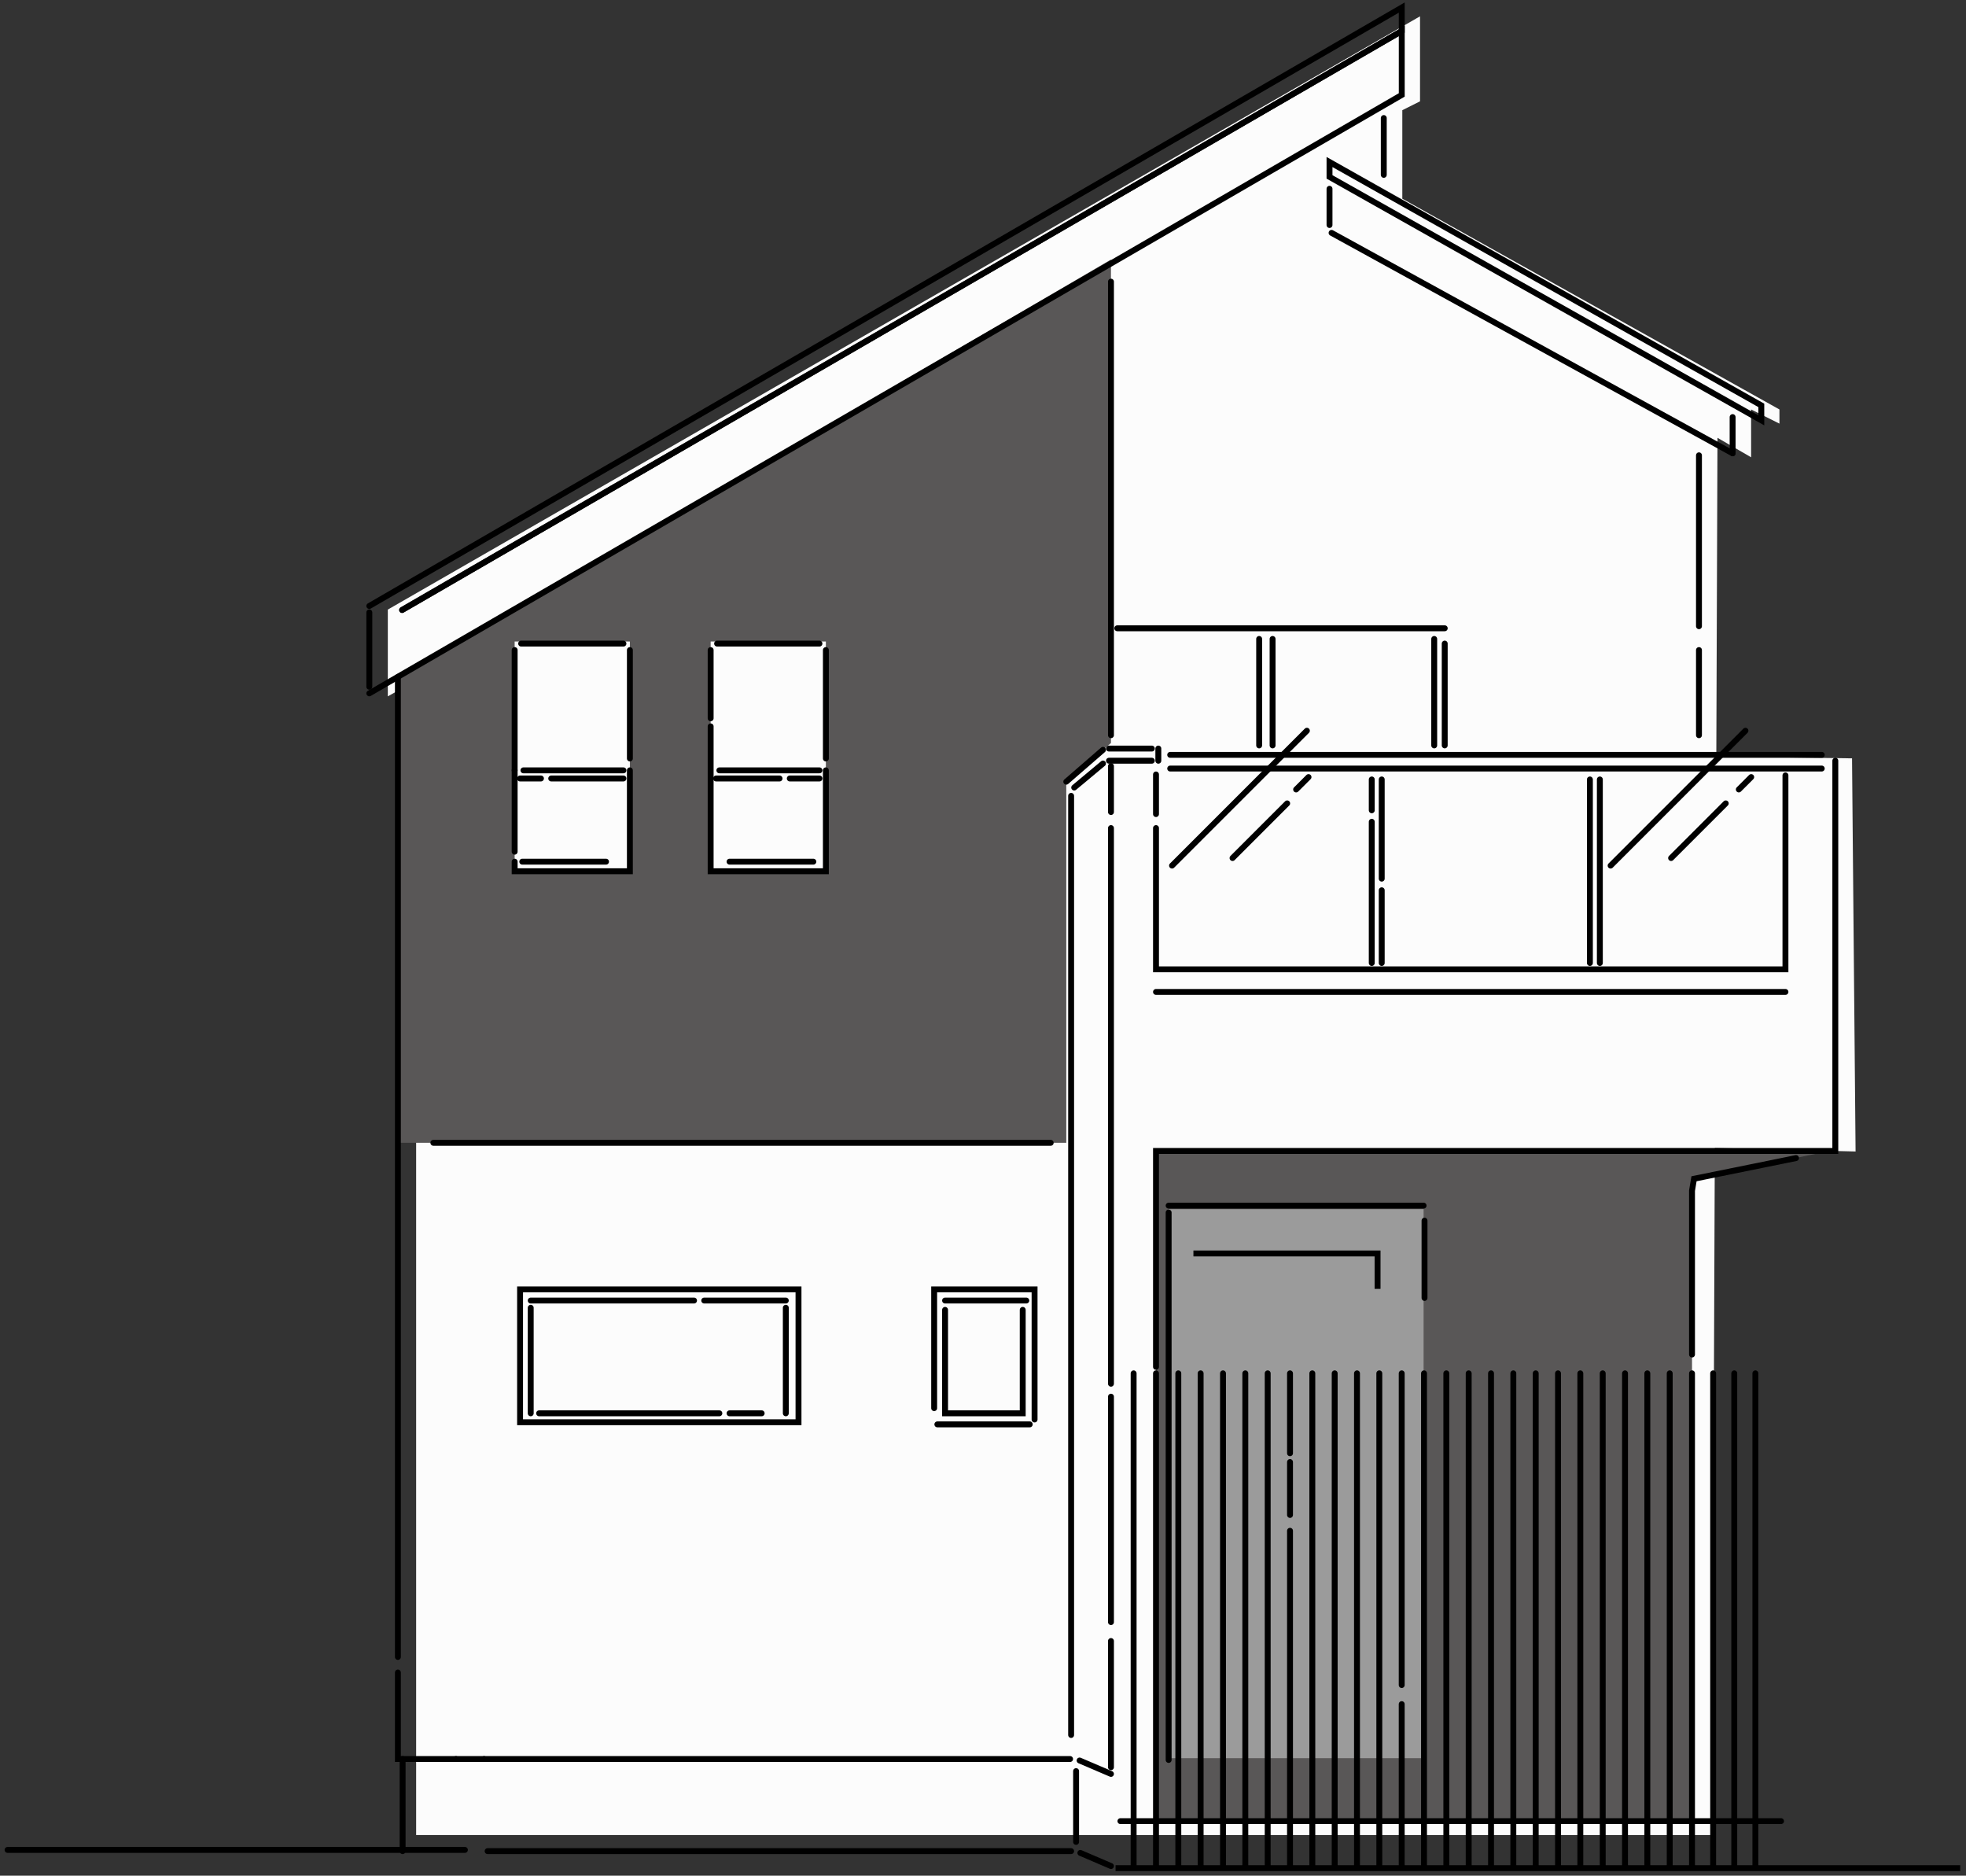<svg width="260" height="248" viewBox="0 0 260 248" fill="none" xmlns="http://www.w3.org/2000/svg">
<rect x="0" y="0" width="260" height="248" fill="#333333" stroke="none"/>
<path d="M51.287 80.597L187.796 2.157V13.396L185.454 14.567V26.275L235.328 54.138V56.011L231.582 54.138V60.46L227.133 57.885L226.979 100.031L244.928 100.266L245.397 152.247L226.782 151.778L226.43 242.628H55.033V89.963L51.287 92.07V80.597Z" fill="#FCFCFC"/>
<path d="M223.768 240.622H152.879V152.177H241.979L224.031 155.854L223.768 157.43V240.622Z" fill="#595757"/>
<path d="M154.551 232.461L154.551 159.875L188.268 159.875L188.268 193.592L188.268 232.461L154.551 232.461Z" fill="#9B9B9B"/>
<path d="M141.014 151.101H52.621V89.498L146.924 34.315V98.237L141.014 103.354V151.101Z" fill="#595757"/>
<path d="M83.3 84.82H68.062V115.186H83.3V84.82Z" fill="#FCFCFC"/>
<path d="M109.22 84.82H93.982V115.186H109.22V84.82Z" fill="#FCFCFC"/>
<path d="M48.842 80.121L185.38 1V4.1L53.178 80.651" stroke="black" stroke-width="0.78" stroke-miterlimit="10" stroke-linecap="round"/>
<path d="M48.842 91.673L185.38 12.552V4.101L53.178 80.652" stroke="black" stroke-width="0.78" stroke-miterlimit="10" stroke-linecap="round"/>
<path d="M64.019 232.572H141.518" stroke="black" stroke-width="0.78" stroke-miterlimit="10" stroke-linecap="round"/>
<path d="M64.486 244.752H141.654" stroke="black" stroke-width="0.78" stroke-miterlimit="10" stroke-linecap="round"/>
<path d="M1 244.59L61.484 244.59" stroke="black" stroke-width="0.78" stroke-miterlimit="10" stroke-linecap="round"/>
<path d="M60.301 232.572H64.02" stroke="black" stroke-width="0.78" stroke-miterlimit="10" stroke-linecap="round"/>
<path d="M52.621 221.134V232.572H60.3" stroke="black" stroke-width="0.78" stroke-miterlimit="10" stroke-linecap="round"/>
<path d="M52.621 89.498V219.079" stroke="black" stroke-width="0.78" stroke-miterlimit="10" stroke-linecap="round"/>
<path d="M142.775 232.769L146.924 234.543" stroke="black" stroke-width="0.78" stroke-miterlimit="10" stroke-linecap="round"/>
<path d="M53.246 232.572V244.753" stroke="black" stroke-width="0.78" stroke-miterlimit="10" stroke-linecap="round"/>
<path d="M142.311 234.171V243.533" stroke="black" stroke-width="0.78" stroke-miterlimit="10" stroke-linecap="round"/>
<path d="M242.717 100.579V152.177H152.879V180.723" stroke="black" stroke-width="0.78" stroke-miterlimit="10" stroke-linecap="round"/>
<path d="M141.654 105.226V229.395" stroke="black" stroke-width="0.78" stroke-miterlimit="10" stroke-linecap="round"/>
<path d="M146.924 216.971V233.655" stroke="black" stroke-width="0.78" stroke-miterlimit="10" stroke-linecap="round"/>
<path d="M146.924 184.666V214.47" stroke="black" stroke-width="0.78" stroke-miterlimit="10" stroke-linecap="round"/>
<path d="M146.924 109.486V182.952" stroke="black" stroke-width="0.78" stroke-miterlimit="10" stroke-linecap="round"/>
<path d="M146.924 107.364V101.292" stroke="black" stroke-width="0.78" stroke-miterlimit="10" stroke-linecap="round"/>
<path d="M141.014 103.354L145.87 99.14" stroke="black" stroke-width="0.78" stroke-miterlimit="10" stroke-linecap="round"/>
<path d="M142.061 104.127L145.87 100.951" stroke="black" stroke-width="0.78" stroke-miterlimit="10" stroke-linecap="round"/>
<path d="M152.879 131.15H236.122" stroke="black" stroke-width="0.78" stroke-miterlimit="10" stroke-linecap="round"/>
<path d="M152.879 109.486V128.163H236.122V102.517" stroke="black" stroke-width="0.78" stroke-miterlimit="10" stroke-linecap="round"/>
<path d="M152.879 102.398V107.636" stroke="black" stroke-width="0.78" stroke-miterlimit="10" stroke-linecap="round"/>
<path d="M152.329 100.579H146.66" stroke="black" stroke-width="0.78" stroke-miterlimit="10" stroke-linecap="round"/>
<path d="M153.188 98.973V100.58" stroke="black" stroke-width="0.78" stroke-miterlimit="10" stroke-linecap="round"/>
<path d="M146.66 98.973H152.329" stroke="black" stroke-width="0.78" stroke-miterlimit="10" stroke-linecap="round"/>
<path d="M154.756 99.806H240.923" stroke="black" stroke-width="0.78" stroke-miterlimit="10" stroke-linecap="round"/>
<path d="M154.756 101.614H240.923" stroke="black" stroke-width="0.78" stroke-miterlimit="10" stroke-linecap="round"/>
<path d="M181.412 108.653V127.323" stroke="black" stroke-width="0.78" stroke-miterlimit="10" stroke-linecap="round"/>
<path d="M181.412 103.058V107.136" stroke="black" stroke-width="0.78" stroke-miterlimit="10" stroke-linecap="round"/>
<path d="M182.73 117.71V127.322" stroke="black" stroke-width="0.78" stroke-miterlimit="10" stroke-linecap="round"/>
<path d="M182.73 103.058V116.172" stroke="black" stroke-width="0.78" stroke-miterlimit="10" stroke-linecap="round"/>
<path d="M210.262 103.058V127.322" stroke="black" stroke-width="0.78" stroke-miterlimit="10" stroke-linecap="round"/>
<path d="M211.578 103.058V127.322" stroke="black" stroke-width="0.78" stroke-miterlimit="10" stroke-linecap="round"/>
<path d="M146.924 37.24V97.206" stroke="black" stroke-width="0.78" stroke-miterlimit="10" stroke-linecap="round"/>
<path d="M224.686 85.95V97.207" stroke="black" stroke-width="0.78" stroke-miterlimit="10" stroke-linecap="round"/>
<path d="M224.686 60.2V82.796" stroke="black" stroke-width="0.78" stroke-miterlimit="10" stroke-linecap="round"/>
<path d="M83.301 85.95V100.284" stroke="black" stroke-width="0.78" stroke-miterlimit="10" stroke-linecap="round"/>
<path d="M68.92 85.093H82.449" stroke="black" stroke-width="0.78" stroke-miterlimit="10" stroke-linecap="round"/>
<path d="M68.062 101.853V85.95" stroke="black" stroke-width="0.78" stroke-miterlimit="10" stroke-linecap="round"/>
<path d="M83.3 101.853V115.194H68.062V113.928" stroke="black" stroke-width="0.78" stroke-miterlimit="10" stroke-linecap="round"/>
<path d="M69.223 101.853H82.45" stroke="black" stroke-width="0.78" stroke-miterlimit="10" stroke-linecap="round"/>
<path d="M68.062 112.609V101.853" stroke="black" stroke-width="0.78" stroke-miterlimit="10" stroke-linecap="round"/>
<path d="M69.07 113.928H80.145" stroke="black" stroke-width="0.78" stroke-miterlimit="10" stroke-linecap="round"/>
<path d="M72.897 102.929H82.45" stroke="black" stroke-width="0.78" stroke-miterlimit="10" stroke-linecap="round"/>
<path d="M68.779 102.929H71.542" stroke="black" stroke-width="0.78" stroke-miterlimit="10" stroke-linecap="round"/>
<path d="M109.221 85.95V100.284" stroke="black" stroke-width="0.78" stroke-miterlimit="10" stroke-linecap="round"/>
<path d="M94.834 85.093H108.37" stroke="black" stroke-width="0.78" stroke-miterlimit="10" stroke-linecap="round"/>
<path d="M93.982 94.971V85.95" stroke="black" stroke-width="0.78" stroke-miterlimit="10" stroke-linecap="round"/>
<path d="M109.22 101.853V115.194H93.982V96.039" stroke="black" stroke-width="0.78" stroke-miterlimit="10" stroke-linecap="round"/>
<path d="M95.135 101.853H108.37" stroke="black" stroke-width="0.78" stroke-miterlimit="10" stroke-linecap="round"/>
<path d="M96.482 113.928H107.564" stroke="black" stroke-width="0.78" stroke-miterlimit="10" stroke-linecap="round"/>
<path d="M104.449 102.929H108.372" stroke="black" stroke-width="0.78" stroke-miterlimit="10" stroke-linecap="round"/>
<path d="M94.699 102.929H103.094" stroke="black" stroke-width="0.78" stroke-miterlimit="10" stroke-linecap="round"/>
<path d="M183.002 15.607V23.119" stroke="black" stroke-width="0.78" stroke-miterlimit="10" stroke-linecap="round"/>
<path d="M48.842 80.97V90.801" stroke="black" stroke-width="0.78" stroke-miterlimit="10" stroke-linecap="round"/>
<path d="M232.93 55.576V53.598L175.826 21.42V23.391L232.93 55.576Z" stroke="black" stroke-width="0.78" stroke-miterlimit="10" stroke-linecap="round"/>
<path d="M175.826 24.961V29.752" stroke="black" stroke-width="0.78" stroke-miterlimit="10" stroke-linecap="round"/>
<path d="M229.135 55.145V59.935" stroke="black" stroke-width="0.78" stroke-miterlimit="10" stroke-linecap="round"/>
<path d="M176.098 30.79L229.136 59.935" stroke="black" stroke-width="0.78" stroke-miterlimit="10" stroke-linecap="round"/>
<path d="M147.76 83.07H191.064" stroke="black" stroke-width="0.78" stroke-miterlimit="10" stroke-linecap="round"/>
<path d="M191.062 85.093V98.555" stroke="black" stroke-width="0.78" stroke-miterlimit="10" stroke-linecap="round"/>
<path d="M189.672 84.48V98.556" stroke="black" stroke-width="0.78" stroke-miterlimit="10" stroke-linecap="round"/>
<path d="M166.521 84.48V98.556" stroke="black" stroke-width="0.78" stroke-miterlimit="10" stroke-linecap="round"/>
<path d="M168.297 84.48V98.556" stroke="black" stroke-width="0.78" stroke-miterlimit="10" stroke-linecap="round"/>
<path d="M170.602 193.307V200.304" stroke="black" stroke-width="0.78" stroke-miterlimit="10" stroke-linecap="round"/>
<path d="M170.602 181.58V192.147" stroke="black" stroke-width="0.78" stroke-miterlimit="10" stroke-linecap="round"/>
<path d="M185.373 181.58V222.793" stroke="black" stroke-width="0.78" stroke-miterlimit="10" stroke-linecap="round"/>
<path d="M223.766 179.087V157.43L224.029 155.854L237.52 153.117" stroke="black" stroke-width="0.78" stroke-miterlimit="10" stroke-linecap="round"/>
<path d="M148.174 240.786H235.538" stroke="black" stroke-width="0.78" stroke-miterlimit="10" stroke-linecap="round"/>
<path d="M57.312 151.101H138.952" stroke="black" stroke-width="0.78" stroke-miterlimit="10" stroke-linecap="round"/>
<path d="M105.601 170.476H68.779V188.046H105.601V170.476Z" stroke="black" stroke-width="0.78" stroke-miterlimit="10" stroke-linecap="round"/>
<path d="M71.299 186.864H95.134" stroke="black" stroke-width="0.78" stroke-miterlimit="10" stroke-linecap="round"/>
<path d="M96.482 186.864H100.729" stroke="black" stroke-width="0.78" stroke-miterlimit="10" stroke-linecap="round"/>
<path d="M70.186 171.954H91.785" stroke="black" stroke-width="0.78" stroke-miterlimit="10" stroke-linecap="round"/>
<path d="M93.133 171.954H103.921" stroke="black" stroke-width="0.78" stroke-miterlimit="10" stroke-linecap="round"/>
<path d="M70.186 172.909V186.864" stroke="black" stroke-width="0.78" stroke-miterlimit="10" stroke-linecap="round"/>
<path d="M103.922 172.909V186.864" stroke="black" stroke-width="0.78" stroke-miterlimit="10" stroke-linecap="round"/>
<path d="M136.182 188.327H123.963" stroke="black" stroke-width="0.78" stroke-miterlimit="10" stroke-linecap="round"/>
<path d="M123.541 186.182V170.476H136.821V187.682" stroke="black" stroke-width="0.78" stroke-miterlimit="10" stroke-linecap="round"/>
<path d="M124.984 171.954H135.728" stroke="black" stroke-width="0.78" stroke-miterlimit="10" stroke-linecap="round"/>
<path d="M124.984 173.189V186.864H135.253V173.189" stroke="black" stroke-width="0.78" stroke-miterlimit="10" stroke-linecap="round"/>
<path d="M142.875 244.988L146.925 246.724" stroke="black" stroke-width="0.78" stroke-miterlimit="10" stroke-linecap="round"/>
<path d="M149.92 181.58V246.723" stroke="black" stroke-width="0.78" stroke-miterlimit="10" stroke-linecap="round"/>
<path d="M152.879 181.58V246.723" stroke="black" stroke-width="0.78" stroke-miterlimit="10" stroke-linecap="round"/>
<path d="M155.83 181.58V246.723" stroke="black" stroke-width="0.78" stroke-miterlimit="10" stroke-linecap="round"/>
<path d="M158.781 181.58V246.723" stroke="black" stroke-width="0.78" stroke-miterlimit="10" stroke-linecap="round"/>
<path d="M161.74 181.58V246.723" stroke="black" stroke-width="0.78" stroke-miterlimit="10" stroke-linecap="round"/>
<path d="M164.691 181.58V246.723" stroke="black" stroke-width="0.78" stroke-miterlimit="10" stroke-linecap="round"/>
<path d="M167.65 181.58V246.723" stroke="black" stroke-width="0.78" stroke-miterlimit="10" stroke-linecap="round"/>
<path d="M170.602 202.395V246.723" stroke="black" stroke-width="0.78" stroke-miterlimit="10" stroke-linecap="round"/>
<path d="M173.553 181.58V246.723" stroke="black" stroke-width="0.78" stroke-miterlimit="10" stroke-linecap="round"/>
<path d="M176.51 181.58V246.723" stroke="black" stroke-width="0.78" stroke-miterlimit="10" stroke-linecap="round"/>
<path d="M179.461 181.58V246.723" stroke="black" stroke-width="0.78" stroke-miterlimit="10" stroke-linecap="round"/>
<path d="M182.412 181.58V246.723" stroke="black" stroke-width="0.78" stroke-miterlimit="10" stroke-linecap="round"/>
<path d="M185.373 225.317V246.724" stroke="black" stroke-width="0.78" stroke-miterlimit="10" stroke-linecap="round"/>
<path d="M188.324 181.58V246.723" stroke="black" stroke-width="0.78" stroke-miterlimit="10" stroke-linecap="round"/>
<path d="M191.275 181.58V246.723" stroke="black" stroke-width="0.78" stroke-miterlimit="10" stroke-linecap="round"/>
<path d="M194.232 181.58V246.723" stroke="black" stroke-width="0.78" stroke-miterlimit="10" stroke-linecap="round"/>
<path d="M197.186 181.58V246.723" stroke="black" stroke-width="0.78" stroke-miterlimit="10" stroke-linecap="round"/>
<path d="M200.135 181.58V246.723" stroke="black" stroke-width="0.78" stroke-miterlimit="10" stroke-linecap="round"/>
<path d="M203.096 181.58V246.723" stroke="black" stroke-width="0.78" stroke-miterlimit="10" stroke-linecap="round"/>
<path d="M206.045 181.58V246.723" stroke="black" stroke-width="0.78" stroke-miterlimit="10" stroke-linecap="round"/>
<path d="M208.996 181.58V246.723" stroke="black" stroke-width="0.78" stroke-miterlimit="10" stroke-linecap="round"/>
<path d="M211.957 181.58V246.723" stroke="black" stroke-width="0.78" stroke-miterlimit="10" stroke-linecap="round"/>
<path d="M214.906 181.58V246.723" stroke="black" stroke-width="0.78" stroke-miterlimit="10" stroke-linecap="round"/>
<path d="M217.857 181.58V246.723" stroke="black" stroke-width="0.78" stroke-miterlimit="10" stroke-linecap="round"/>
<path d="M220.818 181.58V246.723" stroke="black" stroke-width="0.78" stroke-miterlimit="10" stroke-linecap="round"/>
<path d="M223.766 181.58V246.723" stroke="black" stroke-width="0.78" stroke-miterlimit="10" stroke-linecap="round"/>
<path d="M226.561 181.58V246.723" stroke="black" stroke-width="0.78" stroke-miterlimit="10" stroke-linecap="round"/>
<path d="M229.354 181.58V246.723" stroke="black" stroke-width="0.78" stroke-miterlimit="10" stroke-linecap="round"/>
<path d="M232.146 181.58V246.723" stroke="black" stroke-width="0.78" stroke-miterlimit="10" stroke-linecap="round"/>
<path d="M154.551 159.406L188.268 159.406" stroke="black" stroke-width="0.78" stroke-linecap="round"/>
<line x1="188.39" y1="161.39" x2="188.39" y2="171.61" stroke="black" stroke-width="0.78" stroke-linecap="round"/>
<path d="M154.551 160.316L154.551 232.695" stroke="black" stroke-width="0.78" stroke-linecap="round"/>
<line x1="155" y1="114.448" x2="172.833" y2="96.615" stroke="black" stroke-width="0.78" stroke-linecap="round"/>
<line x1="213" y1="114.448" x2="230.833" y2="96.615" stroke="black" stroke-width="0.78" stroke-linecap="round"/>
<line x1="163" y1="113.448" x2="170.227" y2="106.222" stroke="black" stroke-width="0.78" stroke-linecap="round"/>
<line x1="221" y1="113.448" x2="228.227" y2="106.222" stroke="black" stroke-width="0.78" stroke-linecap="round"/>
<path d="M171.41 104.382L173.049 102.743" stroke="black" stroke-width="0.78" stroke-linecap="round"/>
<path d="M229.955 104.382L231.594 102.743" stroke="black" stroke-width="0.78" stroke-linecap="round"/>
<path d="M147.531 247H259.233" stroke="black" stroke-width="0.78"/>
<path d="M157.828 165.729H182.18V170.411" stroke="black" stroke-width="0.78"/>
</svg>
